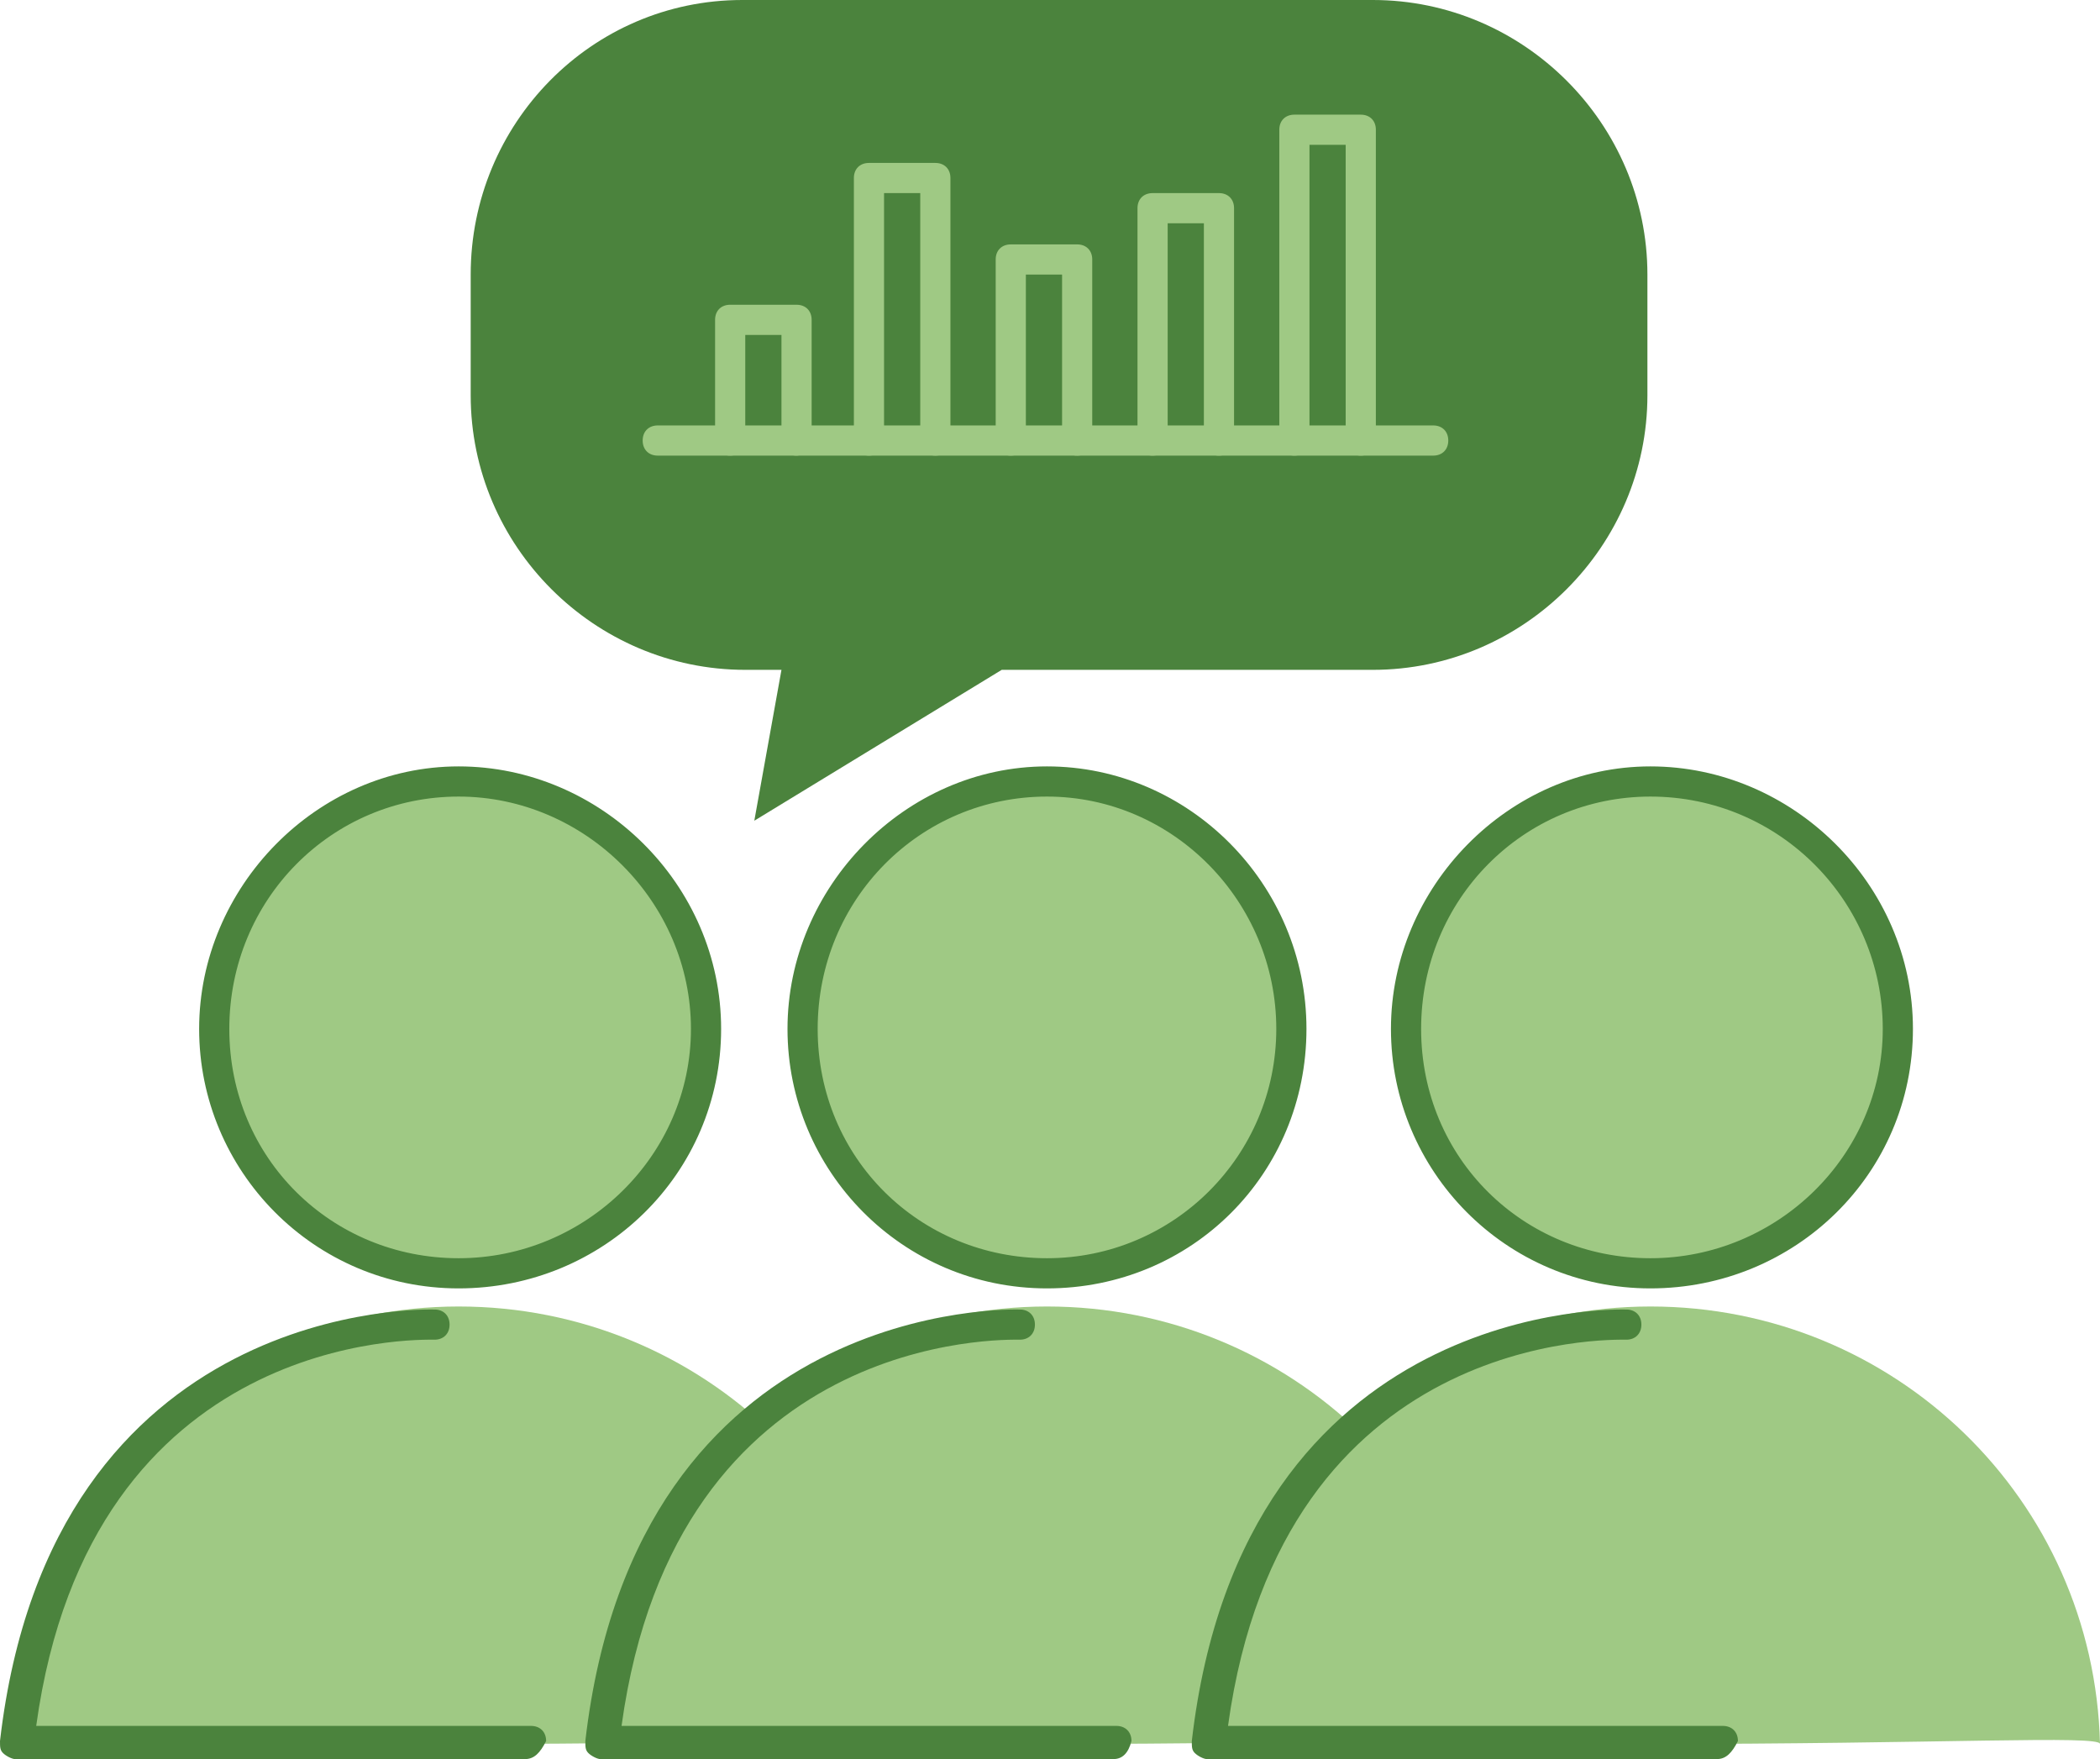 <?xml version="1.0" encoding="UTF-8"?><svg id="Layer_2" xmlns="http://www.w3.org/2000/svg" viewBox="0 0 69.6 58.3"><g id="Layer_1-2"><path d="m15.2,42.2c4.5,0,8.2-3.6,8.2-8.1s-3.6-8.2-8.2-8.2-8.1,3.6-8.1,8.2,3.6,8.1,8.1,8.1Z" style="fill:#9fc984; stroke-width:0px;"/><path d="m15.2,42.7c-4.8,0-8.6-3.9-8.6-8.6s3.9-8.7,8.6-8.7,8.7,3.9,8.7,8.7-3.9,8.6-8.7,8.6Zm0-16.3c-4.2,0-7.6,3.4-7.6,7.7s3.4,7.6,7.6,7.6,7.7-3.4,7.7-7.6-3.5-7.7-7.7-7.7Z" style="fill:#4b833d; stroke-width:0px;"/><path d="m30.1,57.8c-.2-8.1-6.8-14.5-14.9-14.5S.5,49.8.3,57.8h14.8c9.7,0,15-.3,15,0h0Z" style="fill:#9fc984; stroke-width:0px;"/><path d="m17.4,58.3H.5c-.1,0-.3-.1-.4-.2s-.1-.2-.1-.4c1.7-14.7,14.2-14.3,14.4-14.3.3,0,.5.2.5.5s-.2.5-.5.5c-.5,0-11.4-.3-13.2,12.8h16.4c.3,0,.5.2.5.5-.2.4-.4.6-.7.6h0Z" style="fill:#4b833d; stroke-width:0px;"/><path d="m34.7,42.2c4.5,0,8.1-3.6,8.1-8.1s-3.6-8.2-8.1-8.2-8.1,3.6-8.1,8.2c-.1,4.5,3.6,8.1,8.1,8.1Z" style="fill:#9fc984; stroke-width:0px;"/><path d="m34.7,42.7c-4.8,0-8.6-3.9-8.6-8.6s3.9-8.7,8.6-8.7,8.6,3.9,8.6,8.7-3.8,8.6-8.6,8.6Zm0-16.3c-4.2,0-7.6,3.4-7.6,7.7s3.4,7.6,7.6,7.6,7.6-3.4,7.6-7.6-3.4-7.7-7.6-7.7Z" style="fill:#4b833d; stroke-width:0px;"/><path d="m49.6,57.8c-.2-8.1-6.8-14.5-14.9-14.5s-14.7,6.5-14.9,14.5h14.8c9.7,0,15-.3,15,0Z" style="fill:#9fc984; stroke-width:0px;"/><path d="m36.9,58.3h-17c-.1,0-.3-.1-.4-.2s-.1-.2-.1-.4c1.7-14.7,14.2-14.3,14.4-14.3.3,0,.5.2.5.5s-.2.5-.5.5c-.5,0-11.4-.3-13.2,12.8h16.4c.3,0,.5.2.5.5-.1.4-.3.6-.6.6h0Z" style="fill:#4b833d; stroke-width:0px;"/><path d="m54.7,42.2c4.5,0,8.2-3.6,8.2-8.1s-3.6-8.2-8.2-8.2-8.1,3.6-8.1,8.2c0,4.5,3.6,8.1,8.1,8.1Z" style="fill:#9fc984; stroke-width:0px;"/><path d="m54.7,42.7c-4.8,0-8.6-3.9-8.6-8.6s3.9-8.7,8.6-8.7,8.7,3.9,8.7,8.7-3.9,8.6-8.7,8.6Zm0-16.3c-4.2,0-7.6,3.4-7.6,7.7s3.4,7.6,7.6,7.6,7.7-3.4,7.7-7.6c0-4.2-3.4-7.7-7.7-7.7Z" style="fill:#4b833d; stroke-width:0px;"/><path d="m69.6,57.8c-.2-8.1-6.8-14.5-14.9-14.5s-14.7,6.5-14.9,14.5h14.8c9.8,0,15-.3,15,0Z" style="fill:#9fc984; stroke-width:0px;"/><path d="m56.9,58.3h-16.9c-.1,0-.3-.1-.4-.2s-.1-.2-.1-.4c1.7-14.7,14.2-14.3,14.4-14.3.3,0,.5.2.5.5s-.2.5-.5.5c-.5,0-11.4-.3-13.2,12.8h16.4c.3,0,.5.2.5.5-.2.4-.4.6-.7.6h0Z" style="fill:#4b833d; stroke-width:0px;"/><path d="m24.6,0h20.9c5,0,9.1,4.1,9.1,9.1v4c0,5-4.1,9.1-9.1,9.1h-12.3l-8.2,5,.9-5h-1.2c-5,0-9.1-4.1-9.1-9.1v-4c0-5,4-9.1,9-9.1Z" style="fill:#4b833d; stroke-width:0px;"/><path d="m45.1,15.1c-.3,0-.5-.2-.5-.5V4.8h-1.2v9.8c0,.3-.2.5-.5.5s-.5-.2-.5-.5V4.3c0-.3.2-.5.5-.5h2.2c.3,0,.5.2.5.5v10.3c0,.3-.2.5-.5.5Z" style="fill:#9fc984; stroke-width:0px;"/><path d="m40.4,15.1c-.3,0-.5-.2-.5-.5v-7.2h-1.2v7.2c0,.3-.2.5-.5.5s-.5-.2-.5-.5v-7.7c0-.3.2-.5.5-.5h2.2c.3,0,.5.2.5.5v7.7c0,.3-.2.5-.5.5Z" style="fill:#9fc984; stroke-width:0px;"/><path d="m35.7,15.1c-.3,0-.5-.2-.5-.5v-5.5h-1.2v5.5c0,.3-.2.5-.5.5s-.5-.2-.5-.5v-6c0-.3.2-.5.5-.5h2.2c.3,0,.5.2.5.5v6c0,.3-.2.5-.5.5Z" style="fill:#9fc984; stroke-width:0px;"/><path d="m26.4,15.1c-.3,0-.5-.2-.5-.5v-3.5h-1.2v3.5c0,.3-.2.5-.5.5s-.5-.2-.5-.5v-4c0-.3.2-.5.5-.5h2.2c.3,0,.5.2.5.5v4c0,.3-.3.5-.5.5Z" style="fill:#9fc984; stroke-width:0px;"/><path d="m31,15.1c-.3,0-.5-.2-.5-.5V6.4h-1.2v8.2c0,.3-.2.5-.5.5s-.5-.2-.5-.5V5.9c0-.3.2-.5.5-.5h2.2c.3,0,.5.2.5.5v8.7c0,.3-.2.5-.5.5Z" style="fill:#9fc984; stroke-width:0px;"/><path d="m47.5,15.1h-25.7c-.3,0-.5-.2-.5-.5s.2-.5.5-.5h25.7c.3,0,.5.2.5.5s-.2.5-.5.5Z" style="fill:#9fc984; stroke-width:0px;"/></g></svg>